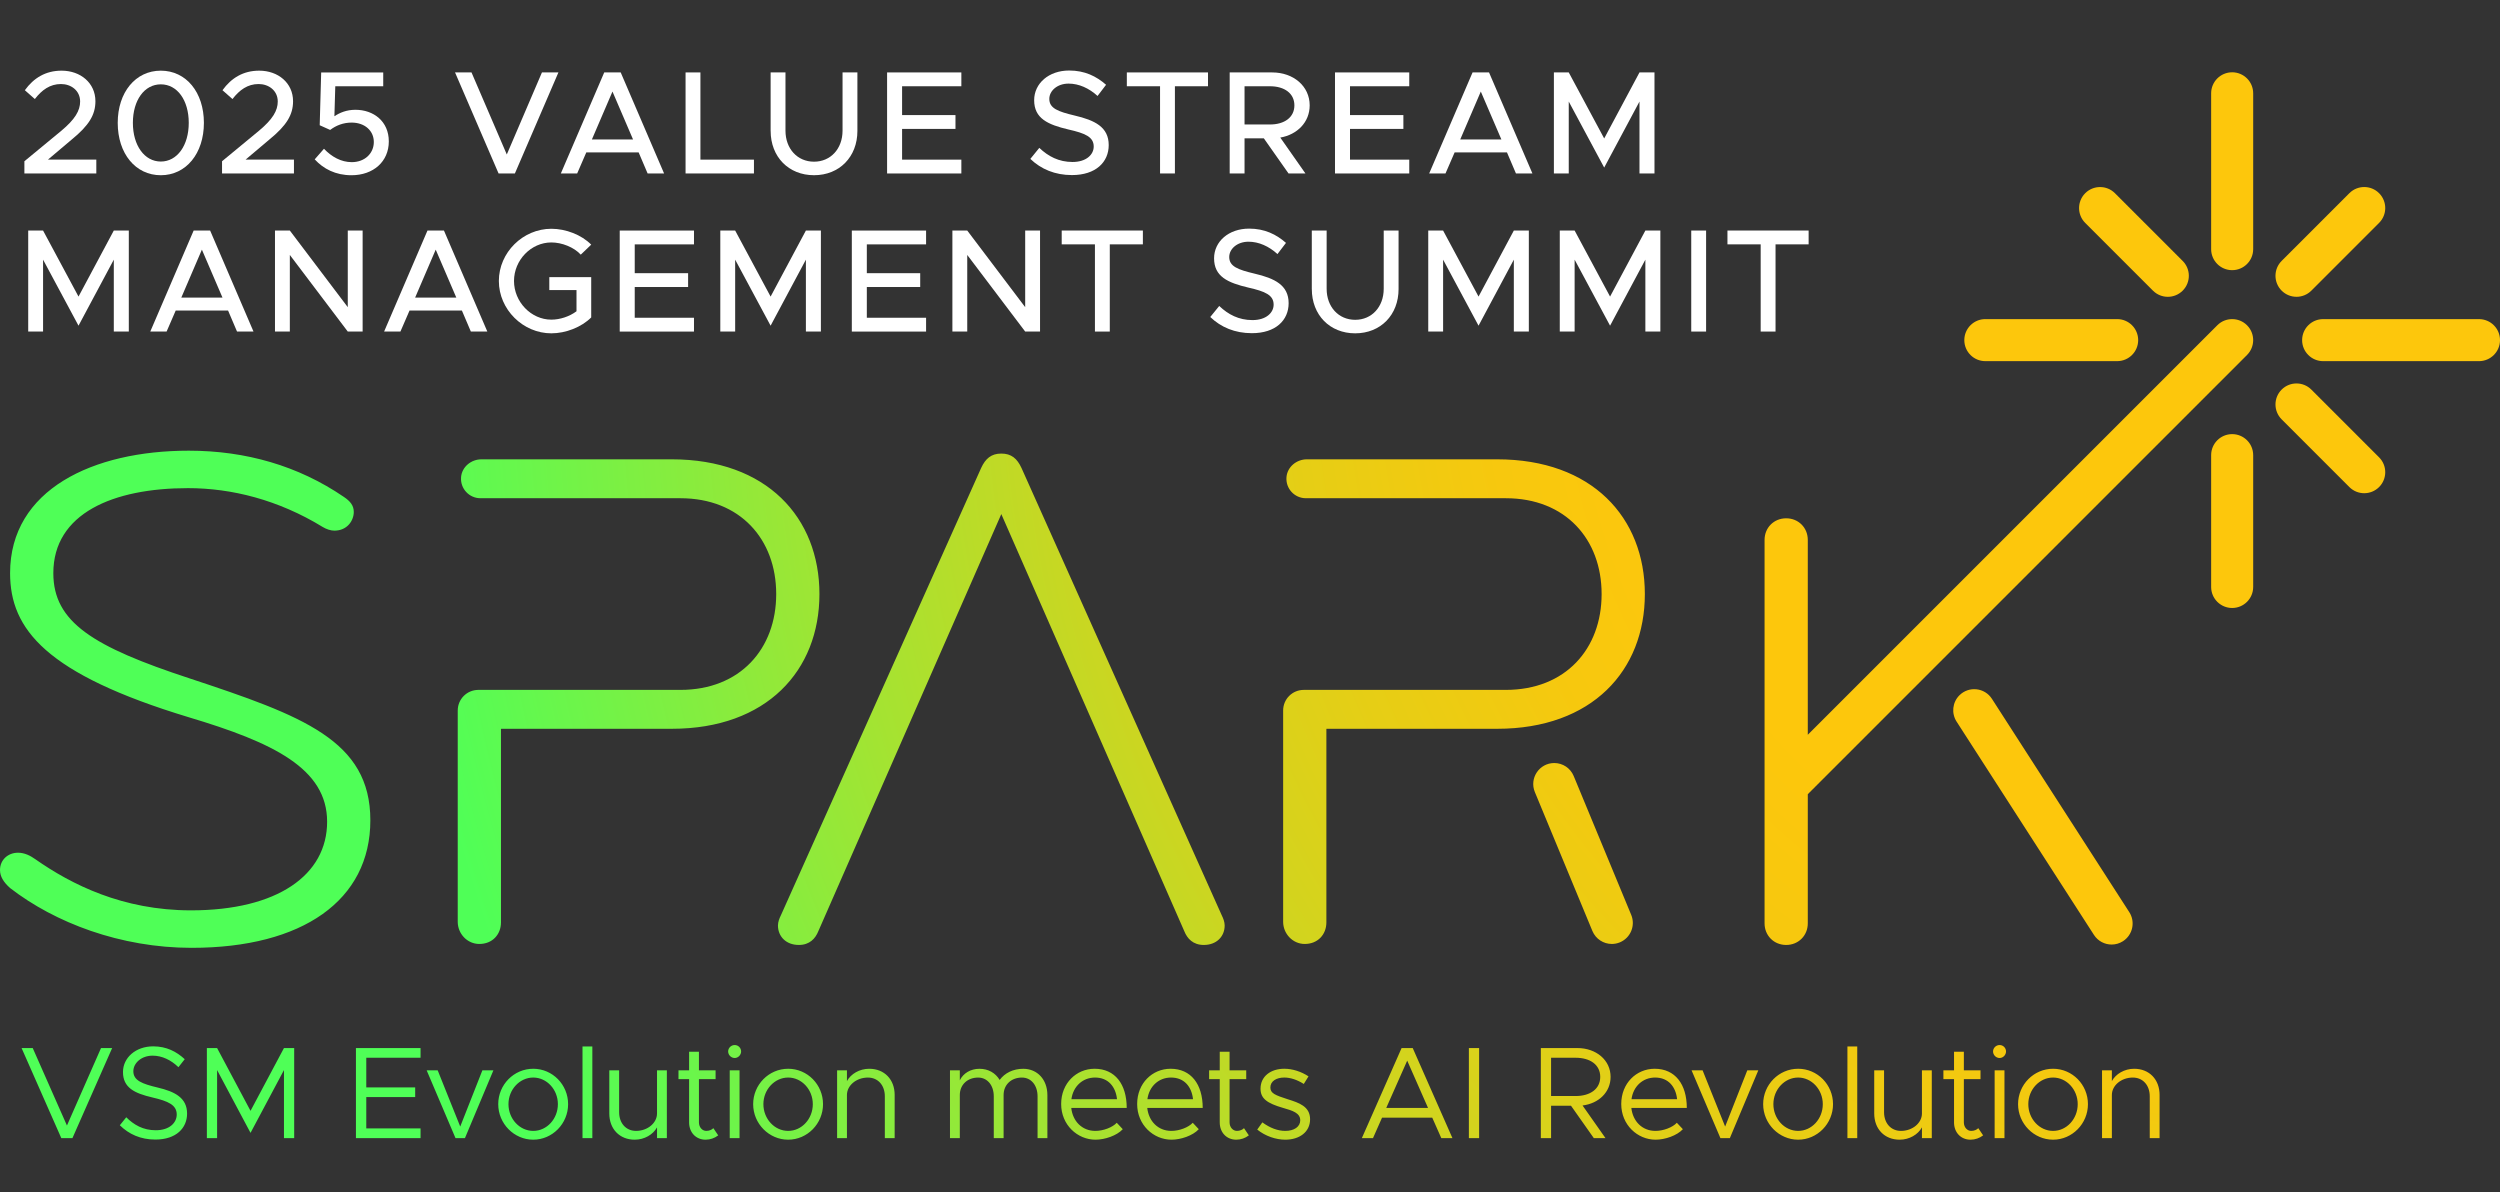 <svg width="520" height="248" viewBox="0 0 520 248" fill="none" xmlns="http://www.w3.org/2000/svg">
<rect x="0" y="0" width="520" height="248" fill="#333333" stroke="none"/>
<g clip-path="url(#clip0_49_750)">
<path d="M5.073 33.54L12.782 27.177C15.596 24.821 16.666 23.017 16.666 21.12C16.666 18.825 14.771 17.48 12.69 17.48C10.397 17.48 8.714 18.705 7.246 20.6L5.168 18.766C6.999 16.229 9.478 14.698 12.812 14.698C16.727 14.698 19.848 17.238 19.848 21.061C19.848 23.876 18.503 26.107 14.893 29.044L9.969 33.204H20.034V36.08H5.073V33.54Z" fill="white"/>
<path d="M24.486 25.557C24.486 19.194 28.188 14.698 33.45 14.698C38.713 14.698 42.412 19.194 42.412 25.557C42.412 31.92 38.71 36.447 33.45 36.447C28.19 36.447 24.486 31.951 24.486 25.557ZM39.261 25.557C39.261 20.847 36.874 17.543 33.45 17.543C30.027 17.543 27.64 20.847 27.64 25.557C27.64 30.267 30.057 33.601 33.45 33.601C36.843 33.601 39.261 30.267 39.261 25.557Z" fill="white"/>
<path d="M46.182 33.54L53.89 27.177C56.705 24.821 57.774 23.017 57.774 21.119C57.774 18.824 55.879 17.479 53.798 17.479C51.505 17.479 49.822 18.705 48.355 20.6L46.276 18.766C48.107 16.229 50.586 14.698 53.92 14.698C57.836 14.698 60.956 17.237 60.956 21.061C60.956 23.876 59.611 26.107 56.002 29.044L51.078 33.204H61.142V36.08H46.184V33.54H46.182Z" fill="white"/>
<path d="M65.462 33.143L67.388 30.942C68.98 32.623 70.967 33.726 73.168 33.726C75.891 33.726 77.755 31.89 77.755 29.536C77.755 27.182 75.86 25.498 73.137 25.498C71.425 25.498 69.925 26.079 68.672 27.027L66.499 26.049L66.805 15.067H79.712V17.943H69.739L69.556 24.181C70.656 23.448 72.065 22.836 73.929 22.836C77.692 22.836 80.873 25.223 80.873 29.413C80.873 33.604 77.661 36.449 73.104 36.449C69.77 36.449 67.263 35.104 65.457 33.145L65.462 33.143Z" fill="white"/>
<path d="M116.151 15.065L107.098 36.077H103.702L94.647 15.065H98.073L105.414 32.132L112.725 15.065H116.151Z" fill="white"/>
<path d="M132.838 31.704H121.948L120.053 36.077H116.657L125.68 15.065H129.106L138.129 36.077H134.702L132.838 31.704ZM131.676 29.014L127.394 19.041L123.112 29.014H131.676Z" fill="white"/>
<path d="M156.821 33.204V36.08H142.597V15.065H145.687V33.204H156.821Z" fill="white"/>
<path d="M160.29 27.238V15.065H163.38V27.177C163.38 30.939 165.858 33.632 169.315 33.632C172.772 33.632 175.25 30.939 175.25 27.177V15.065H178.34V27.238C178.34 32.621 174.608 36.444 169.318 36.444C164.027 36.444 160.295 32.621 160.295 27.238H160.29Z" fill="white"/>
<path d="M187.635 17.941V23.937H198.739V26.813H187.635V33.206H199.962V36.082H184.515V15.065H199.962V17.941H187.635Z" fill="white"/>
<path d="M214.311 33.051L216.175 30.756C218.04 32.529 220.243 33.693 223.089 33.693C225.934 33.693 227.493 32.165 227.493 30.481C227.493 28.491 225.75 27.727 222.233 26.932C217.951 25.924 215.105 24.64 215.105 20.844C215.105 17.327 218.165 14.667 222.385 14.667C225.628 14.667 228.043 15.859 230.063 17.635L228.29 19.96C226.515 18.338 224.405 17.39 222.263 17.39C219.909 17.39 218.256 18.888 218.256 20.572C218.256 22.531 220.06 23.203 223.516 24.029C227.707 25.007 230.613 26.415 230.613 30.178C230.613 33.726 227.921 36.416 222.966 36.416C219.448 36.416 216.542 35.193 214.311 33.051Z" fill="white"/>
<path d="M241.294 17.941H234.381V15.065H251.264V17.941H244.381V36.08H241.291V17.941H241.294Z" fill="white"/>
<path d="M266.298 28.614L271.528 36.077H268.01L262.872 28.767H258.865V36.077H255.775V15.065H264.614C269.019 15.065 272.414 17.91 272.414 21.917C272.414 25.404 269.844 28.002 266.296 28.616L266.298 28.614ZM258.865 25.893H264.156C267.185 25.893 269.233 24.395 269.233 21.917C269.233 19.438 267.182 17.941 264.156 17.941H258.865V25.893Z" fill="white"/>
<path d="M280.8 17.941V23.937H291.904V26.813H280.8V33.206H293.126V36.082H277.679V15.065H293.126V17.941H280.8Z" fill="white"/>
<path d="M313.451 31.704H302.561L300.666 36.077H297.271L306.293 15.065H309.719L318.742 36.077H315.316L313.451 31.704ZM312.29 29.014L308.008 19.041L303.726 29.014H312.29Z" fill="white"/>
<path d="M323.21 15.065H326.3L333.672 28.8L341.013 15.065H344.133V36.077H341.013V21.122L333.672 34.857L326.3 21.122V36.08H323.21V15.065Z" fill="white"/>
<path d="M5.868 47.953H8.958L16.33 61.688L23.671 47.953H26.792V68.965H23.671V54.008L16.33 67.743L8.958 54.008V68.965H5.868V47.953Z" fill="white"/>
<path d="M47.438 64.591H36.548L34.653 68.965H31.257L40.28 47.953H43.706L52.728 68.965H49.302L47.438 64.591ZM46.276 61.899L41.994 51.926L37.712 61.899H46.276Z" fill="white"/>
<path d="M57.196 47.953H60.286L72.337 63.889V47.953H75.427V68.965H72.337L60.286 53.029V68.965H57.196V47.953Z" fill="white"/>
<path d="M96.073 64.591H85.183L83.288 68.965H79.893L88.915 47.953H92.341L101.364 68.965H97.938L96.073 64.591ZM94.911 61.899L90.629 51.926L86.347 61.899H94.911Z" fill="white"/>
<path d="M114.255 57.648H122.972V66.028C120.952 68.048 117.682 69.332 114.683 69.332C108.779 69.332 103.763 64.378 103.763 58.443C103.763 52.507 108.779 47.584 114.683 47.584C117.682 47.584 120.952 48.837 122.972 50.887L120.802 52.968C119.365 51.407 116.856 50.429 114.683 50.429C110.463 50.429 106.914 54.099 106.914 58.443C106.914 62.786 110.463 66.487 114.683 66.487C116.456 66.487 118.446 65.845 119.913 64.742V60.338H114.255V57.645V57.648Z" fill="white"/>
<path d="M132.023 50.826V56.822H143.126V59.698H132.023V66.092H144.349V68.968H128.902V47.955H144.349V50.831H132.023V50.826Z" fill="white"/>
<path d="M149.823 47.953H152.913L160.285 61.688L167.626 47.953H170.747V68.965H167.626V54.008L160.285 67.743L152.913 54.008V68.965H149.823V47.953Z" fill="white"/>
<path d="M180.299 50.826V56.822H191.403V59.698H180.299V66.092H192.625V68.968H177.179V47.955H192.625V50.831H180.299V50.826Z" fill="white"/>
<path d="M198.097 47.953H201.187L213.238 63.889V47.953H216.328V68.965H213.238L201.187 53.029V68.965H198.097V47.953Z" fill="white"/>
<path d="M227.748 50.826H220.834V47.95H237.718V50.826H230.835V68.965H227.745V50.826H227.748Z" fill="white"/>
<path d="M251.733 65.936L253.598 63.641C255.462 65.414 257.666 66.579 260.511 66.579C263.356 66.579 264.915 65.05 264.915 63.366C264.915 61.377 263.173 60.613 259.655 59.818C255.373 58.809 252.528 57.525 252.528 53.73C252.528 50.212 255.587 47.553 259.808 47.553C263.051 47.553 265.465 48.745 267.485 50.52L265.712 52.846C263.937 51.223 261.828 50.276 259.686 50.276C257.332 50.276 255.679 51.774 255.679 53.457C255.679 55.416 257.482 56.089 260.939 56.914C265.129 57.892 268.036 59.301 268.036 63.063C268.036 66.612 265.343 69.302 260.389 69.302C256.871 69.302 253.964 68.079 251.733 65.936Z" fill="white"/>
<path d="M272.853 60.126V47.953H275.942V60.065C275.942 63.827 278.421 66.52 281.878 66.52C285.334 66.52 287.813 63.827 287.813 60.065V47.953H290.903V60.126C290.903 65.509 287.171 69.332 281.88 69.332C276.589 69.332 272.858 65.509 272.858 60.126H272.853Z" fill="white"/>
<path d="M297.075 47.953H300.165L307.536 61.688L314.878 47.953H317.998V68.965H314.878V54.008L307.536 67.743L300.165 54.008V68.965H297.075V47.953Z" fill="white"/>
<path d="M324.433 47.953H327.522L334.894 61.688L342.236 47.953H345.356V68.965H342.236V54.008L334.894 67.743L327.522 54.008V68.965H324.433V47.953Z" fill="white"/>
<path d="M351.778 47.953H354.868V68.965H351.778V47.953Z" fill="white"/>
<path d="M366.223 50.826H359.31V47.95H376.194V50.826H369.311V68.965H366.221V50.826H366.223Z" fill="white"/>
<path d="M23.329 217.994L15.068 236.726H12.749L4.488 217.994H6.806L13.925 234.11L21.013 217.994H23.331H23.329ZM24.927 234.054L26.262 232.391C27.845 233.973 29.779 235.091 32.398 235.091C35.287 235.091 36.761 233.508 36.761 231.819C36.761 229.83 34.989 229.039 31.715 228.275C27.953 227.403 25.58 226.23 25.58 222.984C25.58 219.986 28.252 217.64 31.852 217.64C34.632 217.64 36.705 218.73 38.424 220.312L37.115 221.976C35.56 220.477 33.707 219.577 31.743 219.577C29.425 219.577 27.736 221.103 27.736 222.822C27.736 224.759 29.589 225.441 32.779 226.205C36.351 227.049 38.914 228.331 38.914 231.63C38.914 234.602 36.677 237.029 32.316 237.029C29.235 237.029 26.808 235.912 24.927 234.056V234.054ZM43.028 217.994H45.156L52.11 231.056L59.065 217.994H61.191V236.726H59.065V222.575L52.11 235.637L45.156 222.575V236.726H43.028V217.994ZM76.186 220.012V226.175H86.359V228.192H76.186V234.709H87.476V236.726H74.033V217.994H87.476V220.012H76.186ZM88.748 222.63H91.039L95.728 234.327L100.336 222.63H102.627L96.709 236.728H94.745L88.746 222.63H88.748ZM103.633 229.666C103.633 225.603 106.904 222.302 110.914 222.302C114.923 222.302 118.166 225.601 118.166 229.666C118.166 233.73 114.895 237.055 110.914 237.055C106.932 237.055 103.633 233.728 103.633 229.666ZM116.04 229.666C116.04 226.612 113.722 224.129 110.914 224.129C108.105 224.129 105.761 226.609 105.761 229.666C105.761 232.722 108.08 235.227 110.914 235.227C113.747 235.227 116.04 232.719 116.04 229.666ZM121.162 217.668H123.207V236.728H121.162V217.668ZM138.707 222.63V236.728H136.662V234.491C135.843 235.99 134.043 237.055 132.026 237.055C128.889 237.055 126.735 234.845 126.735 231.602V222.63H128.78V231.329C128.78 233.647 130.226 235.227 132.297 235.227C134.696 235.227 136.66 233.591 136.66 231.6V222.628H138.705L138.707 222.63ZM149.388 236.155C148.653 236.728 147.725 237.055 146.77 237.055C144.752 237.055 143.334 235.556 143.334 233.455V224.456H141.125V222.628H143.334V218.755H145.379V222.628H148.842V224.456H145.379V233.455C145.379 234.491 146.089 235.227 146.906 235.227C147.533 235.227 148.079 234.982 148.377 234.656L149.386 236.155H149.388ZM151.454 218.702C151.454 217.994 152.054 217.367 152.817 217.367C153.58 217.367 154.152 217.994 154.152 218.702C154.152 219.41 153.553 220.065 152.817 220.065C152.081 220.065 151.454 219.438 151.454 218.702ZM151.781 222.63H153.826V236.728H151.781V222.63ZM156.657 229.666C156.657 225.603 159.928 222.302 163.938 222.302C167.947 222.302 171.19 225.601 171.19 229.666C171.19 233.73 167.919 237.055 163.938 237.055C159.956 237.055 156.657 233.728 156.657 229.666ZM169.064 229.666C169.064 226.612 166.746 224.129 163.938 224.129C161.129 224.129 158.786 226.609 158.786 229.666C158.786 232.722 161.104 235.227 163.938 235.227C166.772 235.227 169.064 232.719 169.064 229.666ZM186.089 227.757V236.728H184.044V228.03C184.044 225.712 182.598 224.132 180.527 224.132C178.128 224.132 176.164 225.767 176.164 227.759V236.731H174.119V222.633H176.164V224.867C176.983 223.368 178.783 222.304 180.8 222.304C183.937 222.304 186.091 224.513 186.091 227.759L186.089 227.757ZM217.857 227.757V236.728H215.812V228.03C215.812 225.74 214.475 224.132 212.566 224.132C210.329 224.132 208.749 225.631 208.749 227.759V236.731H206.704V228.032C206.704 225.742 205.369 224.134 203.458 224.134C201.223 224.134 199.641 225.633 199.641 227.762V236.733H197.596V222.635H199.641V224.708C200.351 223.236 201.878 222.309 203.731 222.309C205.584 222.309 207.058 223.181 207.93 224.627C208.994 223.181 210.739 222.309 212.837 222.309C215.782 222.309 217.855 224.571 217.855 227.764L217.857 227.757ZM232.284 233.536L233.538 234.873C232.309 236.208 229.829 237.055 227.865 237.055C224.103 237.055 220.721 233.973 220.721 229.638C220.721 225.302 223.884 222.302 227.675 222.302C231.93 222.302 234.357 225.52 234.357 230.454H222.822C223.123 233.207 225.057 235.227 227.84 235.227C229.503 235.227 231.412 234.491 232.284 233.536ZM222.85 228.629H232.339C232.066 226.094 230.567 224.129 227.759 224.129C225.251 224.129 223.231 225.902 222.852 228.629H222.85ZM248.092 233.536L249.345 234.873C248.117 236.208 245.637 237.055 243.673 237.055C239.911 237.055 236.529 233.973 236.529 229.638C236.529 225.302 239.691 222.302 243.483 222.302C247.738 222.302 250.164 225.52 250.164 230.454H238.63C238.93 233.207 240.864 235.227 243.647 235.227C245.311 235.227 247.219 234.491 248.092 233.536ZM238.657 228.629H248.147C247.874 226.094 246.375 224.129 243.566 224.129C241.059 224.129 239.039 225.902 238.66 228.629H238.657ZM259.761 236.155C259.025 236.728 258.097 237.055 257.142 237.055C255.124 237.055 253.706 235.556 253.706 233.455V224.456H251.497V222.628H253.706V218.755H255.751V222.628H259.215V224.456H255.751V233.455C255.751 234.491 256.462 235.227 257.278 235.227C257.905 235.227 258.451 234.982 258.75 234.656L259.758 236.155H259.761ZM261.505 234.954L262.569 233.455C264.177 234.628 265.787 235.227 267.342 235.227C269.195 235.227 270.451 234.355 270.451 233.018C270.451 231.491 268.815 231 266.907 230.454C263.499 229.474 262.19 228.465 262.19 226.445C262.19 223.882 264.316 222.3 267.124 222.3C268.869 222.3 270.668 222.899 272.17 223.882L271.189 225.464C269.771 224.564 268.38 224.129 267.127 224.129C265.547 224.129 264.237 224.837 264.237 226.202C264.237 227.428 265.274 227.81 267.89 228.657C270.153 229.367 272.498 230.128 272.498 232.803C272.498 235.477 270.261 237.055 267.344 237.055C265.38 237.055 263.198 236.319 261.51 234.956L261.505 234.954ZM297.907 232.474H287.464L285.583 236.728H283.265L291.529 217.997H293.847L302.108 236.728H299.79L297.909 232.474H297.907ZM297.035 230.457L292.699 220.613L288.336 230.457H297.035ZM305.527 217.994H307.656V236.726H305.527V217.994ZM329.169 229.939L333.941 236.728H331.514L326.77 229.994H322.624V236.728H320.495V217.997H328.104C331.977 217.997 335.003 220.477 335.003 223.995C335.003 227.186 332.521 229.531 329.169 229.941V229.939ZM322.624 227.974H327.723C330.776 227.974 332.849 226.501 332.849 223.993C332.849 221.485 330.776 220.012 327.723 220.012H322.624V227.974ZM348.782 233.536L350.036 234.873C348.807 236.208 346.327 237.055 344.363 237.055C340.602 237.055 337.219 233.973 337.219 229.638C337.219 225.302 340.382 222.302 344.174 222.302C348.428 222.302 350.855 225.52 350.855 230.454H339.32C339.621 233.207 341.555 235.227 344.338 235.227C346.001 235.227 347.91 234.491 348.782 233.536ZM339.348 228.629H348.837C348.564 226.094 347.065 224.129 344.257 224.129C341.749 224.129 339.729 225.902 339.35 228.629H339.348ZM351.85 222.63H354.14L358.829 234.327L363.438 222.63H365.728L359.81 236.728H357.846L351.847 222.63H351.85ZM366.737 229.666C366.737 225.603 370.008 222.302 374.017 222.302C378.026 222.302 381.27 225.601 381.27 229.666C381.27 233.73 377.998 237.055 374.017 237.055C370.036 237.055 366.737 233.728 366.737 229.666ZM379.141 229.666C379.141 226.612 376.823 224.129 374.015 224.129C371.206 224.129 368.863 226.609 368.863 229.666C368.863 232.722 371.181 235.227 374.015 235.227C376.849 235.227 379.141 232.719 379.141 229.666ZM384.263 217.668H386.308V236.728H384.263V217.668ZM401.811 222.63V236.728H399.766V234.491C398.947 235.99 397.147 237.055 395.129 237.055C391.992 237.055 389.839 234.845 389.839 231.602V222.63H391.884V231.329C391.884 233.647 393.33 235.227 395.4 235.227C397.799 235.227 399.763 233.591 399.763 231.6V222.628H401.808L401.811 222.63ZM412.492 236.155C411.756 236.728 410.829 237.055 409.873 237.055C407.856 237.055 406.438 235.556 406.438 233.455V224.456H404.228V222.628H406.438V218.755H408.483V222.628H411.946V224.456H408.483V233.455C408.483 234.491 409.193 235.227 410.01 235.227C410.637 235.227 411.182 234.982 411.481 234.656L412.49 236.155H412.492ZM414.555 218.702C414.555 217.994 415.155 217.367 415.918 217.367C416.682 217.367 417.255 217.994 417.255 218.702C417.255 219.41 416.656 220.065 415.918 220.065C415.18 220.065 414.555 219.438 414.555 218.702ZM414.884 222.63H416.929V236.728H414.884V222.63ZM419.758 229.666C419.758 225.603 423.03 222.302 427.039 222.302C431.048 222.302 434.292 225.601 434.292 229.666C434.292 233.73 431.02 237.055 427.039 237.055C423.057 237.055 419.758 233.728 419.758 229.666ZM432.165 229.666C432.165 226.612 429.847 224.129 427.039 224.129C424.23 224.129 421.887 226.609 421.887 229.666C421.887 232.722 424.205 235.227 427.039 235.227C429.873 235.227 432.165 232.719 432.165 229.666ZM449.192 227.757V236.728H447.147V228.03C447.147 225.712 445.701 224.132 443.631 224.132C441.232 224.132 439.268 225.767 439.268 227.759V236.731H437.223V222.633H439.268V224.867C440.087 223.368 441.887 222.304 443.904 222.304C447.041 222.304 449.195 224.513 449.195 227.759L449.192 227.757ZM464.29 15.036C461.877 15.036 459.918 16.993 459.918 19.408V51.822C459.918 54.237 461.875 56.194 464.29 56.194C466.705 56.194 468.662 54.237 468.662 51.822V19.408C468.662 16.993 466.705 15.036 464.29 15.036ZM447.816 60.456C448.67 61.309 449.787 61.737 450.907 61.737C452.026 61.737 453.144 61.309 453.997 60.458C455.705 58.751 455.705 55.984 453.997 54.276L439.909 40.187C438.201 38.48 435.434 38.48 433.727 40.187C432.02 41.895 432.02 44.662 433.727 46.369L447.816 60.458V60.456ZM412.95 75.118H440.369C442.782 75.118 444.741 73.161 444.741 70.746C444.741 68.331 442.784 66.373 440.369 66.373H412.95C410.537 66.373 408.578 68.331 408.578 70.746C408.578 73.161 410.535 75.118 412.95 75.118ZM464.29 90.297C461.877 90.297 459.918 92.254 459.918 94.669V122.088C459.918 124.503 461.875 126.46 464.29 126.46C466.705 126.46 468.662 124.503 468.662 122.088V94.669C468.662 92.254 466.705 90.297 464.29 90.297ZM480.762 81.038C479.054 79.331 476.287 79.331 474.58 81.038C472.873 82.746 472.873 85.512 474.58 87.22L488.669 101.309C489.523 102.162 490.64 102.588 491.76 102.588C492.879 102.588 493.997 102.16 494.851 101.309C496.558 99.601 496.558 96.834 494.851 95.127L480.762 81.038ZM515.628 66.376H483.214C480.801 66.376 478.842 68.333 478.842 70.748C478.842 73.163 480.799 75.12 483.214 75.12H515.628C518.041 75.12 520 73.163 520 70.748C520 68.333 518.043 66.376 515.628 66.376ZM477.671 61.735C478.788 61.735 479.908 61.307 480.762 60.453L494.851 46.364C496.558 44.657 496.558 41.89 494.851 40.183C493.143 38.475 490.374 38.475 488.669 40.183L474.58 54.272C472.873 55.979 472.873 58.746 474.58 60.453C475.434 61.307 476.551 61.733 477.671 61.733V61.735ZM39.865 197.15C25.029 197.15 11.389 191.905 2.098 184.711C0.75 183.512 0 182.314 0 180.963C0 178.865 1.647 177.365 3.748 177.365C5.097 177.365 6.295 177.965 7.345 178.714C14.838 183.959 25.48 189.354 39.717 189.354C57.702 189.354 68.041 182.011 68.041 170.92C68.041 159.83 56.8 154.435 39.266 149.19C9.592 140.2 2.098 130.909 2.098 119.219C2.098 101.834 19.334 93.741 39.266 93.741C51.106 93.741 62.047 96.888 71.488 103.333C72.837 104.233 73.586 105.133 73.586 106.479C73.586 108.277 72.237 110.375 69.54 110.375C68.79 110.375 67.89 110.074 67.143 109.625C57.852 103.93 48.11 101.533 39.118 101.533C23.532 101.533 11.093 106.778 11.093 119.217C11.093 129.408 19.336 134.504 39.416 141.098C62.944 148.889 77.033 153.986 77.033 170.622C77.033 187.258 62.944 197.148 39.865 197.148V197.15ZM254.134 190.406L212.471 97.339C211.572 95.391 210.373 94.343 208.275 94.343C206.177 94.343 204.978 95.391 204.078 97.339L162.415 190.406C162.115 191.006 161.816 191.755 161.816 192.505C161.816 194.753 163.466 196.551 166.161 196.551C168.41 196.551 169.608 195.202 170.207 193.703L208.273 106.93L246.34 193.703C246.939 195.202 248.138 196.551 250.387 196.551C253.084 196.551 254.731 194.753 254.731 192.505C254.731 191.755 254.433 191.006 254.132 190.406H254.134ZM95.207 147.781V191.723C95.207 194.214 97.183 196.331 99.675 196.345C102.388 196.359 104.202 194.406 104.202 191.848V151.631C104.202 151.608 104.221 151.589 104.244 151.589H139.721C159.503 151.589 170.443 139.45 170.443 123.564C170.443 107.678 159.503 95.539 139.721 95.539H100.144C98.011 95.539 96.089 97.098 95.904 99.222C95.696 101.619 97.581 103.631 99.934 103.631H141.518C153.957 103.631 161.451 112.175 161.451 123.564C161.451 134.953 153.957 143.497 141.518 143.497H99.492C97.128 143.497 95.21 145.414 95.21 147.779L95.207 147.781ZM266.893 147.781V191.723C266.893 194.214 268.869 196.331 271.36 196.345C274.074 196.359 275.888 194.406 275.888 191.848V151.631C275.888 151.608 275.906 151.589 275.929 151.589H311.406C331.188 151.589 342.128 139.45 342.128 123.564C342.128 107.678 331.188 95.539 311.406 95.539H271.83C269.697 95.539 267.774 97.098 267.589 99.222C267.381 101.619 269.267 103.631 271.619 103.631H313.203C325.643 103.631 333.136 112.175 333.136 123.564C333.136 134.953 325.643 143.497 313.203 143.497H271.177C268.813 143.497 266.895 145.414 266.895 147.779L266.893 147.781ZM323.29 158.71C320.174 158.71 318.059 161.875 319.251 164.753L331.218 193.643C331.917 195.327 333.543 196.343 335.258 196.343C335.815 196.343 336.382 196.236 336.93 196.01C339.16 195.086 340.22 192.528 339.294 190.298L327.327 161.407C326.652 159.774 325.058 158.71 323.288 158.71H323.29ZM407.553 144.63C406.098 146.085 405.855 148.357 406.967 150.088L435.541 194.46C436.376 195.757 437.782 196.465 439.219 196.465C440.031 196.465 440.85 196.241 441.581 195.769C443.612 194.462 444.198 191.757 442.891 189.726L414.32 145.354C412.811 143.011 409.524 142.659 407.553 144.63ZM467.381 67.655C465.673 65.948 462.904 65.948 461.199 67.655L376.02 152.834V112.302C376.02 109.755 374.073 107.807 371.523 107.807C368.974 107.807 367.028 109.755 367.028 112.302V192.054C367.028 194.601 368.976 196.551 371.523 196.551C374.07 196.551 376.02 194.603 376.02 192.054V165.197L467.381 73.837C469.088 72.129 469.088 69.362 467.381 67.655Z" fill="url(#paint0_radial_49_750)"/>
</g>
<defs>
<radialGradient id="paint0_radial_49_750" cx="0" cy="0" r="1" gradientUnits="userSpaceOnUse" gradientTransform="translate(461.558 70.621) scale(436.105 436.105)">
<stop offset="0.28" stop-color="#FDC70C"/>
<stop offset="0.35" stop-color="#F7C80E"/>
<stop offset="0.44" stop-color="#E6CE15"/>
<stop offset="0.55" stop-color="#CBD621"/>
<stop offset="0.66" stop-color="#A5E331"/>
<stop offset="0.78" stop-color="#75F246"/>
<stop offset="0.87" stop-color="#4FFF57"/>
</radialGradient>
<clipPath id="clip0_49_750">
<rect width="520" height="247.323" fill="white" transform="translate(0 0.177)"/>
</clipPath>
</defs>
</svg>
